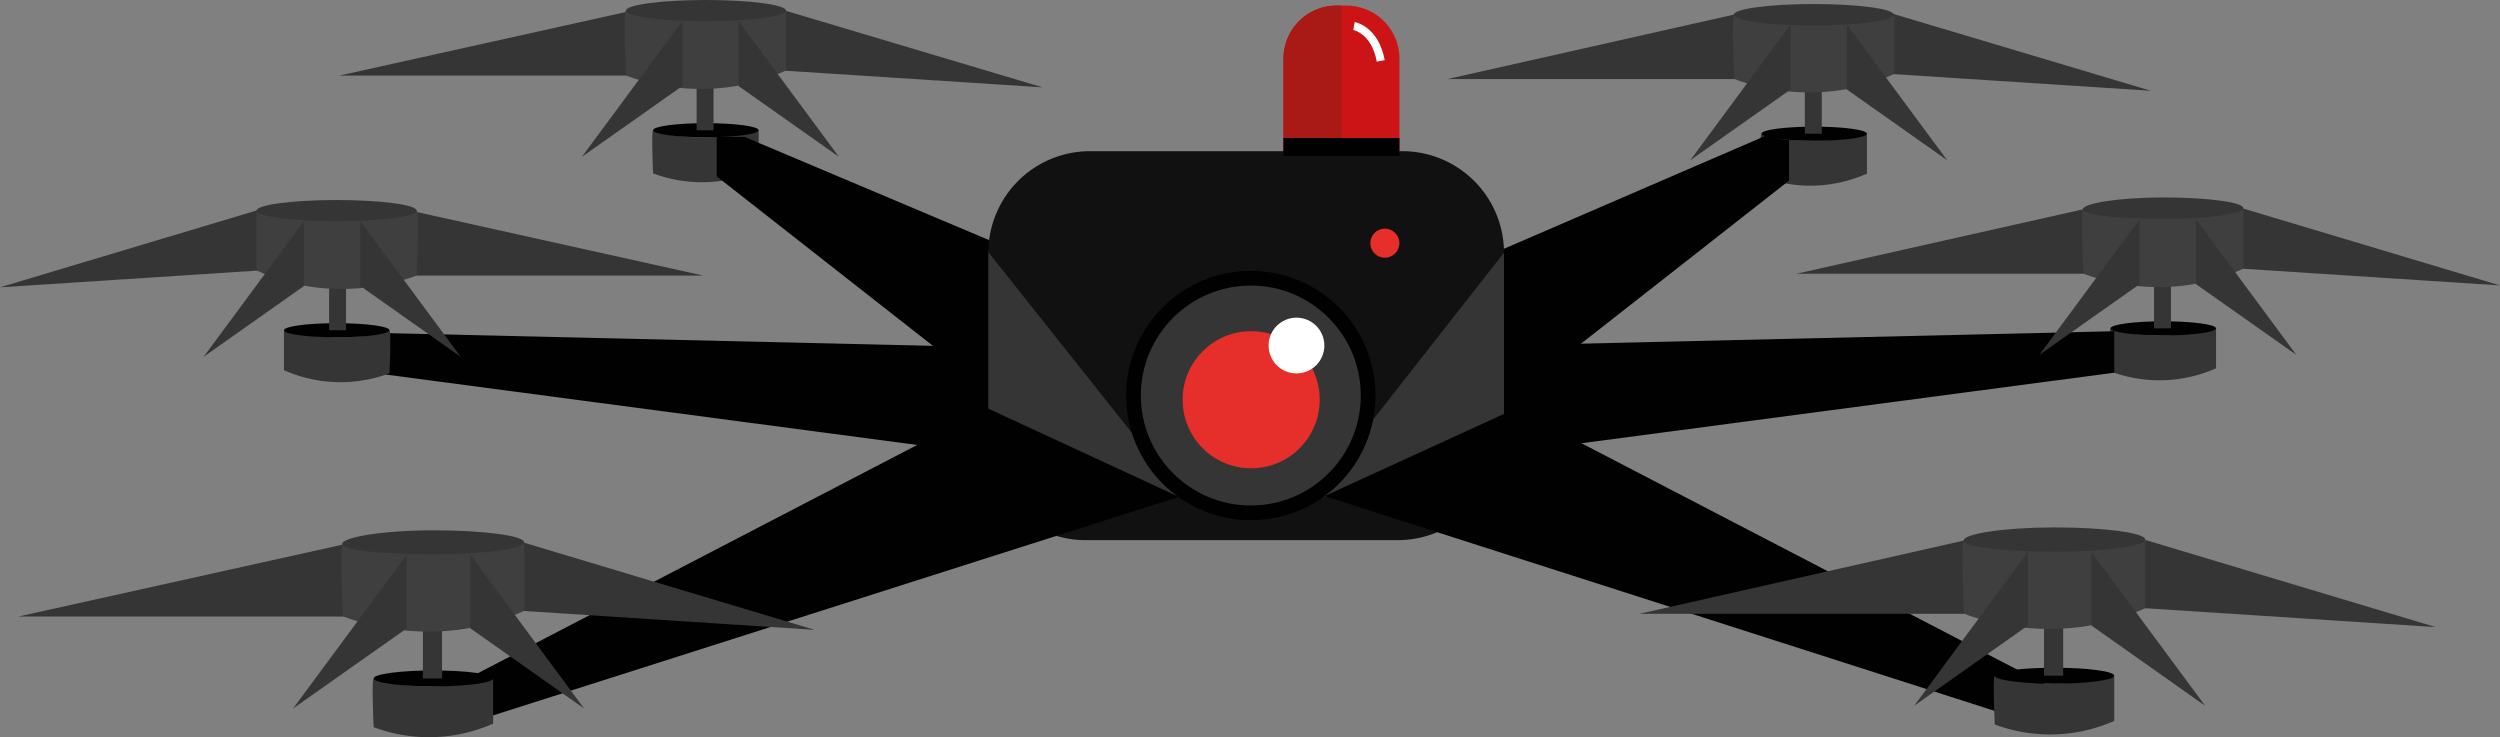 <svg id="Drone" xmlns="http://www.w3.org/2000/svg" width="402.626" height="118.741" viewBox="0 0 402.626 118.741">
  <rect x="0" y="0" width="402.626" height="118.741" fill="#808080" stroke="none"/>
  <path id="Tracé_172" data-name="Tracé 172" d="M463.07,194.87l46.966,3.055L463.07,183.83Z" transform="translate(-117.76 -96.929)" fill="#353535"/>
  <path id="Tracé_173" data-name="Tracé 173" d="M482.75,127l41.538,2.7L482.75,117.26Z" transform="translate(-121.662 -83.731)" fill="#353535"/>
  <path id="Tracé_174" data-name="Tracé 174" d="M189.71,87.209l41.763,2.7L189.71,77.46Z" transform="translate(-63.564 -75.84)" fill="#353535"/>
  <path id="Tracé_175" data-name="Tracé 175" d="M147.684,88.041H100.51L147.684,77.57Z" transform="translate(-45.879 -75.862)" fill="#353535"/>
  <path id="Tracé_176" data-name="Tracé 176" d="M163.526,101.7c-.313-.1,0,6.863,0,6.863a22.449,22.449,0,0,0,17-.505V101.69S171.479,104.1,163.526,101.7Z" transform="translate(-58.345 -80.644)" fill="#353535"/>
  <ellipse id="Ellipse_11" data-name="Ellipse 11" cx="8.498" cy="1.138" rx="8.498" ry="1.138" transform="translate(105.18 19.835)" fill="#010101"/>
  <rect id="Rectangle_8" data-name="Rectangle 8" width="2.726" height="8.979" transform="translate(112.188 12.002)" fill="#353535"/>
  <path id="Tracé_177" data-name="Tracé 177" d="M158.057,77.59c-.481-.12,0,10.423,0,10.423s12.555,5.4,25.776-.8V77.59S170.083,80.6,158.057,77.59Z" transform="translate(-57.246 -75.866)" fill="#3f3f3f"/>
  <ellipse id="Ellipse_12" data-name="Ellipse 12" cx="12.884" cy="1.708" rx="12.884" ry="1.708" transform="translate(100.811 0)" fill="#353535"/>
  <path id="Tracé_178" data-name="Tracé 178" d="M165.431,90.133l-16.171,11.4L165.431,79.67Z" transform="translate(-55.545 -76.279)" fill="#353535"/>
  <path id="Tracé_179" data-name="Tracé 179" d="M180.72,90.133l16.171,11.4L180.72,79.67Z" transform="translate(-61.782 -76.279)" fill="#353535"/>
  <path id="Tracé_180" data-name="Tracé 180" d="M412.43,87.9l41.691,2.7L412.43,78.16Z" transform="translate(-107.72 -75.979)" fill="#353535"/>
  <path id="Tracé_181" data-name="Tracé 181" d="M369.617,88.733H323.14L369.617,78.27Z" transform="translate(-90.018 -76.001)" fill="#353535"/>
  <path id="Tracé_182" data-name="Tracé 182" d="M386.156,102.388c-.313-.088,0,6.871,0,6.871a22.449,22.449,0,0,0,17-.513V102.38S394.109,104.785,386.156,102.388Z" transform="translate(-102.484 -80.781)" fill="#353535"/>
  <ellipse id="Ellipse_13" data-name="Ellipse 13" cx="8.498" cy="1.138" rx="8.498" ry="1.138" transform="translate(283.672 20.396)" fill="#010101"/>
  <rect id="Rectangle_9" data-name="Rectangle 9" width="2.726" height="8.979" transform="translate(290.671 12.555)" fill="#353535"/>
  <path id="Tracé_183" data-name="Tracé 183" d="M380.687,78.29c-.481-.128,0,10.423,0,10.423s12.555,5.4,25.768-.8V78.29S392.769,81.425,380.687,78.29Z" transform="translate(-101.385 -76.005)" fill="#3f3f3f"/>
  <ellipse id="Ellipse_14" data-name="Ellipse 14" cx="12.884" cy="1.724" rx="12.884" ry="1.724" transform="translate(279.23 0.649)" fill="#353535"/>
  <path id="Tracé_184" data-name="Tracé 184" d="M388.061,90.823,371.89,102.231,388.061,80.36Z" transform="translate(-99.683 -76.415)" fill="#353535"/>
  <path id="Tracé_185" data-name="Tracé 185" d="M403.35,90.823l16.171,11.409L403.35,80.36Z" transform="translate(-105.92 -76.415)" fill="#353535"/>
  <path id="Tracé_186" data-name="Tracé 186" d="M73.9,127.381l-41.53,2.7L73.9,117.64Z" transform="translate(-32.37 -83.807)" fill="#353535"/>
  <path id="Tracé_187" data-name="Tracé 187" d="M330.562,145.932,314.68,127.78l57.87-24.99,2.517.481,1.4.128v6.55l-45.026,35.293,45.026-35.918" transform="translate(-88.341 -80.862)" fill="#010101"/>
  <path id="Tracé_188" data-name="Tracé 188" d="M212.026,162.562l-3.135-17.9L109.86,142.35v6.678Z" transform="translate(-47.733 -88.706)" fill="#010101"/>
  <path id="Tracé_189" data-name="Tracé 189" d="M221.366,144.59l16.756-17.462L180.83,102.94h-4.49V109.3l45.026,35.293L176.34,108.672" transform="translate(-60.913 -80.892)" fill="#010101"/>
  <path id="Tracé_190" data-name="Tracé 190" d="M274.569,116.65h-6.238L230,154.26a16.388,16.388,0,0,0,16.339,16.34h50.381a16.38,16.38,0,0,0,16.331-16.251Z" transform="translate(-71.552 -83.61)" fill="#111"/>
  <path id="Tracé_191" data-name="Tracé 191" d="M261.591,161.475l23.427.072,28.935-39.4a16.388,16.388,0,0,0-16.34-16.339H247.231A16.38,16.38,0,0,0,230.9,122.061Z" transform="translate(-71.73 -81.461)" fill="#111"/>
  <path id="Tracé_192" data-name="Tracé 192" d="M262.2,165.5,230.89,126.07v37.61Z" transform="translate(-71.728 -85.478)" fill="#353535"/>
  <path id="Tracé_193" data-name="Tracé 193" d="M239.483,171.717l-118.1,37.642-2-5.492,89.3-46.4Z" transform="translate(-49.623 -91.703)" fill="#010101"/>
  <path id="Tracé_194" data-name="Tracé 194" d="M137.38,195.42l47.014,3.055L137.38,184.38Z" transform="translate(-53.189 -97.038)" fill="#353535"/>
  <path id="Tracé_195" data-name="Tracé 195" d="M298.72,76.56h1.6a8.547,8.547,0,0,1,8.547,8.547v14.9H290.19v-14.9A8.546,8.546,0,0,1,298.72,76.56Z" transform="translate(-83.485 -75.662)" fill="#cc1417"/>
  <path id="Tracé_196" data-name="Tracé 196" d="M299.52,76.56h-.8a8.571,8.571,0,0,0-8.539,8.547v14.9h9.34Z" transform="translate(-83.483 -75.662)" fill="#a91916"/>
  <path id="Tracé_197" data-name="Tracé 197" d="M304.36,80.67s3.367.561,4.305,5.612" transform="translate(-86.295 -76.477)" fill="none" stroke="#fff" stroke-miterlimit="10" stroke-width="1.3"/>
  <rect id="Rectangle_10" data-name="Rectangle 10" width="18.681" height="2.878" transform="translate(206.697 22.224)" fill="#010101"/>
  <path id="Tracé_198" data-name="Tracé 198" d="M114.82,128.213h47.174L114.82,117.75Z" transform="translate(-48.716 -83.828)" fill="#353535"/>
  <path id="Tracé_199" data-name="Tracé 199" d="M106.407,141.868c.313-.1,0,6.863,0,6.863a22.449,22.449,0,0,1-17-.505V141.86S98.454,144.265,106.407,141.868Z" transform="translate(-43.679 -88.608)" fill="#353535"/>
  <ellipse id="Ellipse_15" data-name="Ellipse 15" cx="8.498" cy="1.138" rx="8.498" ry="1.138" transform="translate(45.731 52.049)" fill="#010101"/>
  <rect id="Rectangle_11" data-name="Rectangle 11" width="2.726" height="8.979" transform="translate(55.729 53.187) rotate(180)" fill="#353535"/>
  <path id="Tracé_200" data-name="Tracé 200" d="M109.686,117.77c.481-.1,0,10.423,0,10.423s-12.555,5.4-25.776-.8V117.77S97.267,120.456,109.686,117.77Z" transform="translate(-42.588 -83.832)" fill="#3f3f3f"/>
  <ellipse id="Ellipse_16" data-name="Ellipse 16" cx="12.884" cy="1.708" rx="12.884" ry="1.708" transform="translate(41.33 32.214)" fill="#353535"/>
  <path id="Tracé_201" data-name="Tracé 201" d="M89.443,130.3,73.28,141.7,89.443,119.84Z" transform="translate(-40.481 -84.243)" fill="#353535"/>
  <path id="Tracé_202" data-name="Tracé 202" d="M104.74,130.3l16.171,11.4L104.74,119.84Z" transform="translate(-46.718 -84.243)" fill="#353535"/>
  <path id="Tracé_203" data-name="Tracé 203" d="M439.795,127.833H393.27l46.525-10.463Z" transform="translate(-103.922 -83.753)" fill="#353535"/>
  <path id="Tracé_204" data-name="Tracé 204" d="M456.286,141.488c-.313-.088,0,6.863,0,6.863a22.449,22.449,0,0,0,17-.505V141.48S464.239,143.885,456.286,141.488Z" transform="translate(-116.388 -88.533)" fill="#353535"/>
  <ellipse id="Ellipse_17" data-name="Ellipse 17" cx="8.498" cy="1.138" rx="8.498" ry="1.138" transform="translate(339.898 51.744)" fill="#010101"/>
  <rect id="Rectangle_12" data-name="Rectangle 12" width="2.726" height="8.979" transform="translate(346.905 43.903)" fill="#353535"/>
  <path id="Tracé_205" data-name="Tracé 205" d="M450.817,117.39c-.481-.12,0,10.423,0,10.423s12.555,5.4,25.776-.8V117.39S462.947,120.38,450.817,117.39Z" transform="translate(-115.289 -83.757)" fill="#3f3f3f"/>
  <path id="Tracé_206" data-name="Tracé 206" d="M476.608,116.824c0,.946-5.773,1.716-12.892,1.716s-12.956-.577-12.956-1.531,5.845-1.908,12.956-1.908S476.608,115.87,476.608,116.824Z" transform="translate(-115.32 -83.303)" fill="#353535"/>
  <path id="Tracé_207" data-name="Tracé 207" d="M473.48,129.923l16.171,11.4L473.48,119.46Z" transform="translate(-119.824 -84.167)" fill="#353535"/>
  <path id="Tracé_208" data-name="Tracé 208" d="M329.64,162.182l3.135-17.9,99.031-2.309v6.678Z" transform="translate(-91.307 -88.63)" fill="#010101"/>
  <path id="Tracé_209" data-name="Tracé 209" d="M295.96,165.588l30.891-39.4v37.6Z" transform="translate(-84.629 -85.502)" fill="#353535"/>
  <ellipse id="Ellipse_18" data-name="Ellipse 18" cx="20.076" cy="20.076" rx="20.076" ry="20.076" transform="translate(181.37 43.623)" fill="#010101"/>
  <ellipse id="Ellipse_19" data-name="Ellipse 19" cx="17.71" cy="17.71" rx="17.71" ry="17.71" transform="translate(183.735 45.988)" fill="#353535"/>
  <ellipse id="Ellipse_20" data-name="Ellipse 20" cx="11.04" cy="11.04" rx="11.04" ry="11.04" transform="translate(190.461 53.34)" fill="#e62e2b"/>
  <path id="Tracé_210" data-name="Tracé 210" d="M298.43,171.615l118.008,37.826,2-5.484-89.3-46.4Z" transform="translate(-85.119 -91.721)" fill="#010101"/>
  <path id="Tracé_211" data-name="Tracé 211" d="M89.452,196.36H36.04l53.412-11.85Z" transform="translate(-33.098 -97.064)" fill="#353535"/>
  <path id="Tracé_212" data-name="Tracé 212" d="M107.391,211.816c-.353-.1,0,7.777,0,7.777a25.519,25.519,0,0,0,19.242-.577V211.8S116.4,214.534,107.391,211.816Z" transform="translate(-47.213 -102.475)" fill="#353535"/>
  <ellipse id="Ellipse_21" data-name="Ellipse 21" cx="9.621" cy="1.283" rx="9.621" ry="1.283" transform="translate(60.179 107.978)" fill="#010101"/>
  <rect id="Rectangle_13" data-name="Rectangle 13" width="3.087" height="10.166" transform="translate(68.108 99.095)" fill="#353535"/>
  <path id="Tracé_213" data-name="Tracé 213" d="M101.2,184.526c-.545-.144,0,11.786,0,11.786s14.215,6.109,29.183-.874V184.51S115.126,188.2,101.2,184.526Z" transform="translate(-45.968 -97.064)" fill="#3f3f3f"/>
  <path id="Tracé_214" data-name="Tracé 214" d="M130.42,183.9c0,1.066-6.534,1.932-14.592,1.932s-14.688-.625-14.688-1.692,6.63-2.173,14.688-2.173S130.42,182.836,130.42,183.9Z" transform="translate(-46.004 -96.561)" fill="#353535"/>
  <path id="Tracé_215" data-name="Tracé 215" d="M109.552,198.73,91.24,211.638l18.312-24.758Z" transform="translate(-44.042 -97.534)" fill="#353535"/>
  <path id="Tracé_216" data-name="Tracé 216" d="M126.86,198.73l18.312,12.908L126.86,186.88Z" transform="translate(-51.104 -97.534)" fill="#353535"/>
  <ellipse id="Ellipse_22" data-name="Ellipse 22" cx="4.49" cy="4.49" rx="4.49" ry="4.49" transform="translate(204.308 51.159)" fill="#fff"/>
  <path id="Tracé_217" data-name="Tracé 217" d="M458.191,129.923l-16.171,11.4,16.171-21.864Z" transform="translate(-113.587 -84.167)" fill="#353535"/>
  <ellipse id="Ellipse_23" data-name="Ellipse 23" cx="2.341" cy="2.341" rx="2.341" ry="2.341" transform="translate(220.687 36.824)" fill="#e62e2b"/>
  <path id="Tracé_218" data-name="Tracé 218" d="M414.154,195.81H361.68l52.474-11.85Z" transform="translate(-97.659 -96.955)" fill="#353535"/>
  <path id="Tracé_219" data-name="Tracé 219" d="M433.03,211.266c-.361-.1,0,7.777,0,7.777a25.514,25.514,0,0,0,19.242-.577V211.25S442.034,213.984,433.03,211.266Z" transform="translate(-111.773 -102.366)" fill="#353535"/>
  <ellipse id="Ellipse_24" data-name="Ellipse 24" cx="9.621" cy="1.283" rx="9.621" ry="1.283" transform="translate(321.257 107.538)" fill="#010101"/>
  <rect id="Rectangle_14" data-name="Rectangle 14" width="3.087" height="10.166" transform="translate(329.187 98.654)" fill="#353535"/>
  <path id="Tracé_220" data-name="Tracé 220" d="M426.83,184c-.545-.128,0,11.786,0,11.786s14.223,6.109,29.183-.874V184S440.973,187.287,426.83,184Z" transform="translate(-110.527 -96.963)" fill="#3f3f3f"/>
  <path id="Tracé_221" data-name="Tracé 221" d="M456.061,183.338c0,1.074-6.526,1.948-14.592,1.948s-14.64-.722-14.64-1.8,6.582-2.1,14.64-2.1S456.061,182.264,456.061,183.338Z" transform="translate(-110.575 -96.446)" fill="#353535"/>
  <path id="Tracé_222" data-name="Tracé 222" d="M435.184,198.172l-18.3,12.916,18.3-24.758Z" transform="translate(-108.603 -97.425)" fill="#353535"/>
  <path id="Tracé_223" data-name="Tracé 223" d="M452.5,198.172l18.3,12.916L452.5,186.33Z" transform="translate(-115.665 -97.425)" fill="#353535"/>
</svg>
